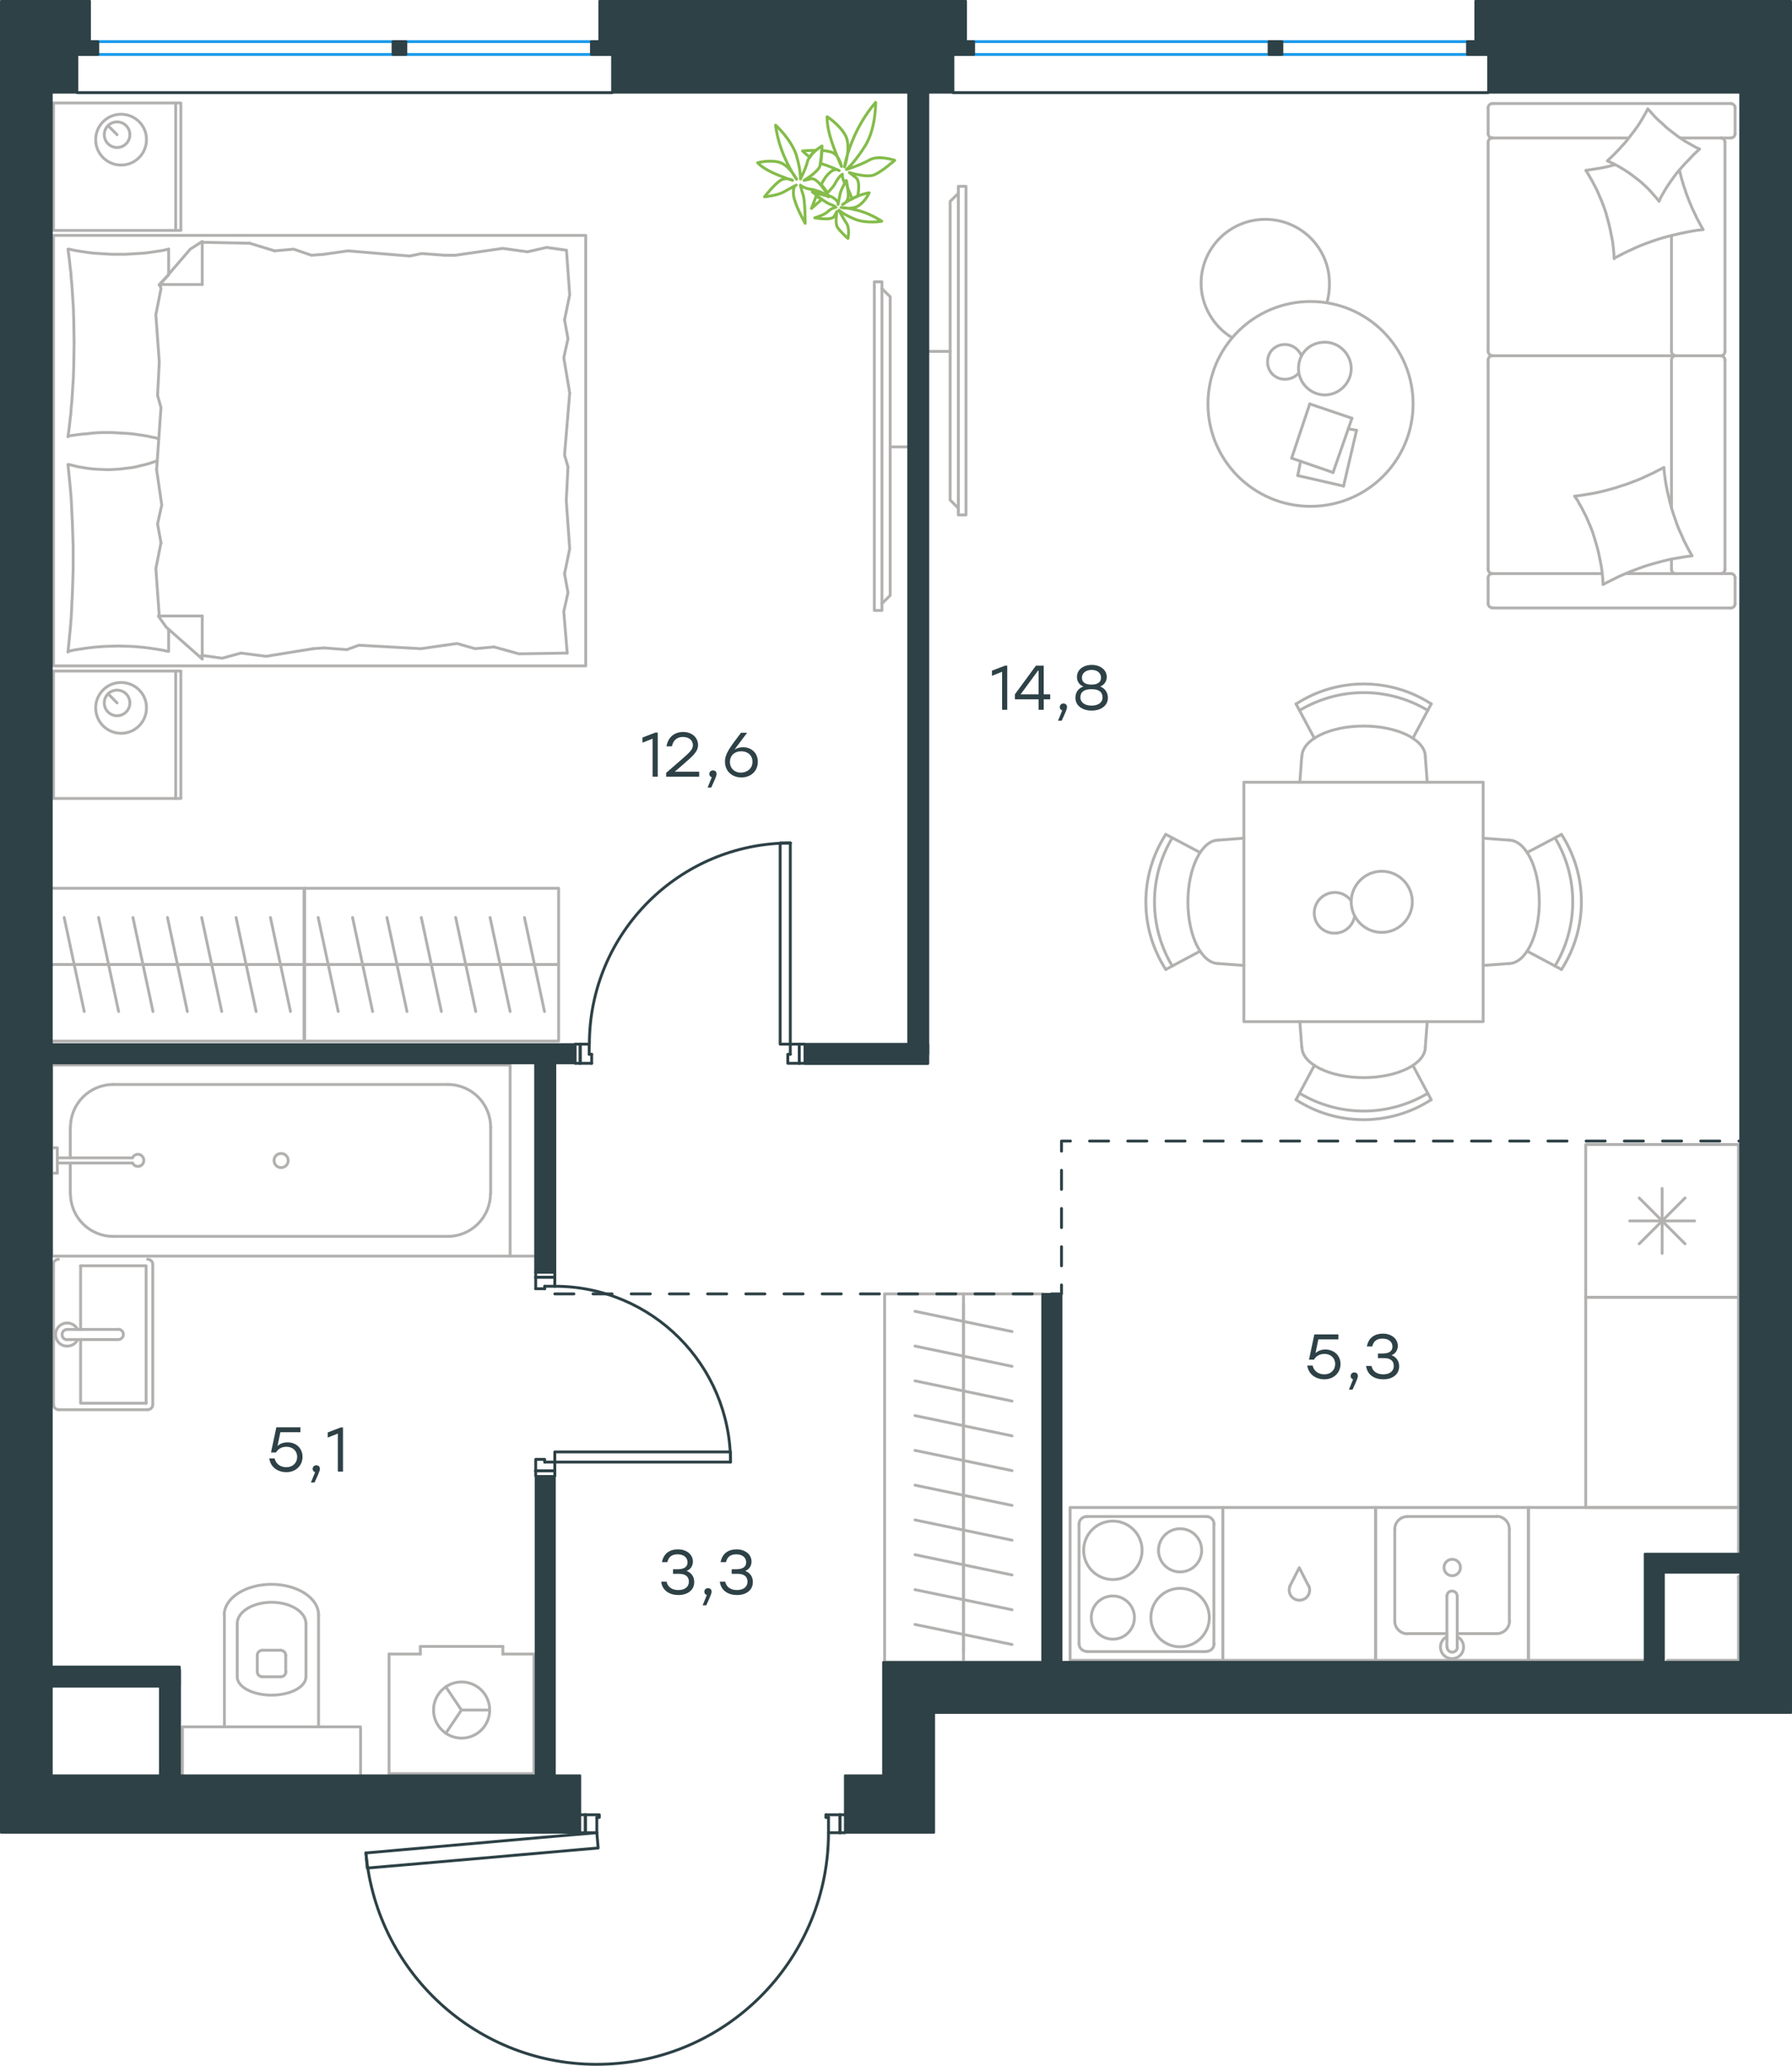 <?xml version="1.0" encoding="utf-8"?>
<!-- Generator: Adobe Illustrator 26.5.0, SVG Export Plug-In . SVG Version: 6.00 Build 0)  -->
<svg version="1.1" id="Слой_1" xmlns="http://www.w3.org/2000/svg" xmlns:xlink="http://www.w3.org/1999/xlink" x="0px" y="0px"
	 viewBox="0 0 938.3 1081.2" style="enable-background:new 0 0 938.3 1081.2;" xml:space="preserve">
<style type="text/css">
	.st0{fill:none;stroke:#B2B1B0;stroke-width:1.5;stroke-linecap:round;stroke-linejoin:round;stroke-miterlimit:22.926;}
	.st1{fill:none;stroke:#2D4146;stroke-width:1.5;stroke-linecap:round;stroke-linejoin:round;stroke-miterlimit:22.926;}
	.st2{fill:none;stroke:#1D9CEB;stroke-width:1.5;stroke-linecap:round;stroke-linejoin:round;stroke-miterlimit:22.926;}
	
		.st3{fill:none;stroke:#2D4146;stroke-width:1.5;stroke-linecap:round;stroke-linejoin:round;stroke-miterlimit:22.926;stroke-dasharray:10,10;}
	.st4{fill:#2D4146;}
	.st5{fill:#2D4146;stroke:#2D4146;stroke-linecap:round;stroke-linejoin:round;stroke-miterlimit:10;}
	.st6{fill:none;stroke:#84BC4A;stroke-width:1.5;stroke-linecap:round;stroke-linejoin:round;stroke-miterlimit:22.926;}
</style>
<g>
	<line class="st0" x1="29.9" y1="504.8" x2="47.9" y2="504.8"/>
	<line class="st0" x1="44.1" y1="529.4" x2="33.6" y2="480.2"/>
	<line class="st0" x1="26.2" y1="504.8" x2="159.5" y2="504.8"/>
	<line class="st0" x1="47.9" y1="504.8" x2="65.9" y2="504.8"/>
	<line class="st0" x1="62.1" y1="529.4" x2="51.6" y2="480.2"/>
	<line class="st0" x1="65.9" y1="504.8" x2="83.9" y2="504.8"/>
	<line class="st0" x1="80.1" y1="529.4" x2="69.6" y2="480.2"/>
	<line class="st0" x1="83.9" y1="504.8" x2="101.9" y2="504.8"/>
	<line class="st0" x1="98.1" y1="529.4" x2="87.7" y2="480.2"/>
	<line class="st0" x1="101.9" y1="504.8" x2="119.9" y2="504.8"/>
	<line class="st0" x1="116.1" y1="529.4" x2="105.6" y2="480.2"/>
	<line class="st0" x1="119.9" y1="504.8" x2="137.9" y2="504.8"/>
	<line class="st0" x1="134.1" y1="529.4" x2="123.6" y2="480.2"/>
	<line class="st0" x1="137.9" y1="504.8" x2="155.9" y2="504.8"/>
	<line class="st0" x1="152.1" y1="529.4" x2="141.6" y2="480.2"/>
	<rect x="26.2" y="464.9" class="st0" width="133.3" height="80"/>
</g>
<g>
	<line class="st0" x1="162.9" y1="504.8" x2="180.9" y2="504.8"/>
	<line class="st0" x1="177.1" y1="529.4" x2="166.6" y2="480.2"/>
	<line class="st0" x1="159.2" y1="504.8" x2="292.5" y2="504.8"/>
	<line class="st0" x1="180.9" y1="504.8" x2="198.9" y2="504.8"/>
	<line class="st0" x1="195.1" y1="529.4" x2="184.6" y2="480.2"/>
	<line class="st0" x1="198.9" y1="504.8" x2="216.9" y2="504.8"/>
	<line class="st0" x1="213.1" y1="529.4" x2="202.6" y2="480.2"/>
	<line class="st0" x1="216.9" y1="504.8" x2="234.8" y2="504.8"/>
	<line class="st0" x1="231.1" y1="529.4" x2="220.6" y2="480.2"/>
	<line class="st0" x1="234.8" y1="504.8" x2="252.9" y2="504.8"/>
	<line class="st0" x1="249.1" y1="529.4" x2="238.6" y2="480.2"/>
	<line class="st0" x1="252.9" y1="504.8" x2="270.9" y2="504.8"/>
	<line class="st0" x1="267.1" y1="529.4" x2="256.6" y2="480.2"/>
	<line class="st0" x1="270.9" y1="504.8" x2="288.9" y2="504.8"/>
	<line class="st0" x1="285.1" y1="529.4" x2="274.6" y2="480.2"/>
	<rect x="159.2" y="464.9" class="st0" width="133.3" height="80"/>
</g>
<line class="st0" x1="267.1" y1="657.4" x2="280.5" y2="657.4"/>
<line class="st0" x1="851.4" y1="300.2" x2="906.3" y2="300.2"/>
<line class="st0" x1="875.2" y1="188.4" x2="875.2" y2="265.7"/>
<line class="st0" x1="879.8" y1="72.2" x2="906.3" y2="72.2"/>
<polyline class="st0" points="889.9,78 887.9,77.1 886,76 884.2,75 882.3,73.9 880.5,72.7 878.7,71.5 877,70.2 875.3,68.9 
	873.6,67.6 872,66.2 870.4,64.7 868.8,63.3 867.2,61.8 865.7,60.2 864.3,58.6 862.8,57 "/>
<polyline class="st0" points="845.5,86.3 843.7,86.7 841.8,87.2 839.9,87.6 837.9,88 836,88.3 834.1,88.6 832.2,88.9 830.4,89.2 "/>
<polyline class="st0" points="868.7,105.3 869.6,103.3 870.7,101.4 871.8,99.5 872.9,97.7 874.1,95.9 875.3,94.2 876.6,92.4 
	877.9,90.7 879.3,89 880.7,87.4 882.2,85.7 883.7,84.2 885.2,82.6 886.7,81 888.3,79.5 889.9,78 "/>
<polyline class="st0" points="839.4,305.9 842.1,304.5 844.9,303.1 847.7,301.7 850.5,300.5 853.3,299.3 856.2,298.2 859.1,297.1 
	862,296.1 865,295.2 867.9,294.4 870.9,293.6 873.9,292.9 876.9,292.3 879.9,291.8 883,291.3 886,290.9 884.5,288.3 883.1,285.6 
	881.7,282.9 880.5,280.1 879.2,277.3 878.1,274.5 877.1,271.6 876.1,268.7 875.2,265.8 874.4,262.9 873.7,259.9 873,256.9 
	872.4,253.9 871.9,250.8 871.5,247.7 871.2,244.7 "/>
<polyline class="st0" points="830.4,89.2 831.2,90.5 832,91.8 832.7,93.1 833.5,94.4 834.2,95.7 834.9,97.1 835.6,98.4 836.3,99.8 
	836.9,101.2 837.5,102.6 838.1,104 838.7,105.4 839.8,108.3 840.8,111.2 841.6,114.1 842.4,117.1 843.1,120.1 843.7,123.1 
	844.3,126.1 844.7,129.2 845,132.3 845.2,135.4 "/>
<polyline class="st0" points="845.5,135 848.2,133.6 850.9,132.2 853.7,130.9 856.5,129.6 859.3,128.4 862.2,127.3 865,126.3 
	867.9,125.3 870.9,124.4 873.8,123.6 876.8,122.9 879.7,122.2 882.7,121.6 885.7,121 888.8,120.5 891.8,120.2 890.7,118.3 
	889.7,116.4 888.7,114.6 887.8,112.7 886.9,110.8 886,108.9 885.2,107 884.4,105.1 883.7,103.2 882.9,101.2 882.3,99.2 881.6,97.3 
	881,95.2 880.4,93.2 879.9,91.2 879.4,89.1 "/>
<polyline class="st0" points="824.5,259.7 825.4,261 826.2,262.2 826.9,263.6 827.7,264.9 828.4,266.2 829.1,267.6 829.8,269 
	830.5,270.3 831.1,271.7 831.7,273.1 832.3,274.5 832.9,275.9 834,278.8 834.9,281.7 835.8,284.7 836.6,287.6 837.3,290.6 
	837.9,293.6 838.5,296.7 838.9,299.8 839.2,302.8 839.4,305.9 "/>
<polyline class="st0" points="862.8,57 861.8,58.9 860.7,60.8 859.6,62.7 858.5,64.5 857.3,66.3 856,68.1 854.7,69.8 853.4,71.5 
	852.1,73.2 850.7,74.9 849.2,76.5 847.8,78.1 846.3,79.6 844.8,81.2 843.2,82.7 841.6,84.2 843.6,85.1 845.5,86 847.3,87 
	849.2,88.1 851,89.2 852.8,90.4 854.6,91.7 856.3,93 858,94.3 859.7,95.7 861.3,97.2 862.9,98.7 864.4,100.3 865.8,101.9 
	867.3,103.6 868.7,105.3 "/>
<polyline class="st0" points="871.2,244.7 868.4,246.1 865.7,247.5 862.9,248.8 860.1,250.1 857.3,251.3 854.4,252.4 851.5,253.5 
	848.6,254.4 845.6,255.4 842.7,256.2 839.7,257 836.7,257.7 833.7,258.3 830.6,258.8 827.6,259.3 824.5,259.7 "/>
<path class="st0" d="M875.2,183.9c0,1.2,1,2.2,2.2,2.2"/>
<line class="st0" x1="875.2" y1="184" x2="875.2" y2="123.3"/>
<path class="st0" d="M875.2,298c0,1.2,1,2.2,2.2,2.2"/>
<path class="st0" d="M877.4,186.2c-1.2,0-2.2,1-2.2,2.2"/>
<line class="st0" x1="875.2" y1="292.7" x2="875.2" y2="298"/>
<path class="st0" d="M903.2,74.4c0-1.2-1-2.2-2.2-2.2"/>
<path class="st0" d="M781.4,72.2c-1.2,0-2.2,1-2.2,2.2"/>
<path class="st0" d="M901,186.2c1.2,0,2.2-1,2.2-2.2"/>
<path class="st0" d="M779.2,183.9c0,1.2,1,2.2,2.2,2.2"/>
<line class="st0" x1="903.2" y1="184" x2="903.2" y2="74.4"/>
<line class="st0" x1="779.2" y1="74.4" x2="779.2" y2="184"/>
<path class="st0" d="M901,300.2c1.2,0,2.2-1,2.2-2.2"/>
<path class="st0" d="M779.2,298c0,1.2,1,2.2,2.2,2.2"/>
<path class="st0" d="M908.5,302.4c0-1.2-1-2.2-2.2-2.2"/>
<path class="st0" d="M903.2,188.4c0-1.2-1-2.2-2.2-2.2"/>
<path class="st0" d="M781.4,186.2c-1.2,0-2.2,1-2.2,2.2"/>
<path class="st0" d="M781.4,54.2c-1.2,0-2.2,1-2.2,2.2"/>
<path class="st0" d="M779.2,70c0,1.2,1,2.2,2.2,2.2"/>
<path class="st0" d="M908.5,56.4c0-1.2-1-2.2-2.2-2.2"/>
<path class="st0" d="M906.3,72.2c1.2,0,2.2-1,2.2-2.2"/>
<path class="st0" d="M906.3,318.2c1.2,0,2.2-1,2.2-2.2"/>
<path class="st0" d="M781.4,300.2c-1.2,0-2.2,1-2.2,2.2"/>
<path class="st0" d="M779.2,315.9c0,1.2,1,2.2,2.2,2.2"/>
<line class="st0" x1="903.2" y1="188.4" x2="903.2" y2="298"/>
<line class="st0" x1="781.4" y1="186.2" x2="901" y2="186.2"/>
<line class="st0" x1="779.2" y1="298" x2="779.2" y2="188.4"/>
<line class="st0" x1="906.3" y1="54.2" x2="781.4" y2="54.2"/>
<line class="st0" x1="779.2" y1="56.4" x2="779.2" y2="70"/>
<line class="st0" x1="781.4" y1="72.2" x2="852.7" y2="72.2"/>
<line class="st0" x1="908.5" y1="70" x2="908.5" y2="56.4"/>
<line class="st0" x1="838.7" y1="300.2" x2="781.4" y2="300.2"/>
<line class="st0" x1="779.2" y1="302.4" x2="779.2" y2="316"/>
<line class="st0" x1="781.4" y1="318.2" x2="906.3" y2="318.2"/>
<line class="st0" x1="908.5" y1="316" x2="908.5" y2="302.4"/>
<line class="st0" x1="497.5" y1="183.9" x2="486.9" y2="183.9"/>
<polyline class="st0" points="501.8,101.2 497.5,105.4 497.5,261.7 501.8,266 "/>
<rect x="501.8" y="97.5" class="st0" width="4" height="172"/>
<g>
	<line class="st0" x1="105.9" y1="126.8" x2="130.7" y2="127.3"/>
	<polyline class="st0" points="83.4,189.5 81.6,164.7 84.3,151.1 83.8,148.9 	"/>
	<polyline class="st0" points="83.4,322.4 81.6,297.6 84.3,284.1 	"/>
	<polyline class="st0" points="82,245.8 84.3,213.3 82.5,207 	"/>
	<polyline class="st0" points="84.3,284.1 82.5,274.2 84.7,264.3 82,245.8 	"/>
	<line class="st0" x1="82.5" y1="207" x2="83.4" y2="189.5"/>
	<polyline class="st0" points="88.3,130.4 85.1,131.1 81.9,131.6 78.6,132.1 75.3,132.5 72,132.7 68.7,132.9 65.4,133.1 62.2,133.1 
		58.8,133.1 55.5,132.9 52.2,132.7 49,132.5 45.7,132.1 42.5,131.6 39.3,131.1 36.1,130.4 	"/>
	<polyline class="st0" points="35.6,130.4 36,133.5 36.4,136.5 36.7,139.6 37.1,142.6 37.3,145.7 37.6,148.7 37.8,151.7 38,154.8 
		38.2,157.9 38.4,161 38.5,164 38.6,167.1 38.7,173.3 38.8,179.5 38.7,185.6 38.6,191.8 38.4,197.9 38.2,201 38,204.1 37.8,207.2 
		37.6,210.3 37.3,213.3 37.1,216.4 36.7,219.5 36.4,222.5 36,225.6 35.6,228.6 	"/>
	<polyline class="st0" points="164,339.5 139.3,343.5 126.2,341.8 	"/>
	<polyline class="st0" points="126.2,341.8 116.3,344.5 106.4,343.1 105.5,343.1 	"/>
	<line class="st0" x1="169.5" y1="339.1" x2="164" y2="339.5"/>
	<polyline class="st0" points="233,337.7 220.4,339.5 187.9,337.7 181.6,340 169.5,339.1 	"/>
	<polyline class="st0" points="297,341.8 271.7,342.2 258.7,338.6 	"/>
	<polyline class="st0" points="258.7,338.6 248.7,339.5 239.3,336.8 233,337.7 	"/>
	<polyline class="st0" points="238.4,133.6 263.2,130 276.2,131.8 	"/>
	<polyline class="st0" points="276.2,131.8 286.2,129.5 296.1,130.9 	"/>
	<line class="st0" x1="233" y1="133.6" x2="238.4" y2="133.6"/>
	<polyline class="st0" points="169.5,133.1 182.1,131.3 214.5,134 220.8,132.7 233,133.6 	"/>
	<line class="st0" x1="130.7" y1="127.3" x2="143.8" y2="131.3"/>
	<polyline class="st0" points="143.8,131.3 153.7,130.4 163.1,133.6 169.5,133.1 	"/>
	<polyline class="st0" points="35.6,228.2 40.7,227.5 43.2,227.2 45.7,227 48.2,226.7 50.6,226.5 53.1,226.4 55.4,226.4 59,226.4 
		62.5,226.6 64.2,226.7 65.9,226.8 67.6,226.9 69.4,227.1 71.1,227.3 72.8,227.6 74.5,227.8 76.2,228.1 77.9,228.4 79.5,228.8 
		81.3,229.1 82.9,229.6 	"/>
	<polyline class="st0" points="35.6,340.9 38.8,340.2 42.1,339.7 45.4,339.2 48.7,338.8 52,338.5 55.3,338.3 58.5,338.2 61.8,338.1 
		65.1,338.2 68.4,338.3 71.7,338.5 75,338.8 78.2,339.2 81.5,339.7 84.7,340.2 87.9,340.9 	"/>
	<polyline class="st0" points="82.3,241.2 80.7,241.7 79,242.3 77.4,242.8 75.8,243.2 74.1,243.6 72.5,244 70.9,244.4 69.3,244.7 
		67.7,244.9 66,245.1 64.4,245.3 62.8,245.5 61.1,245.6 59.4,245.7 57.7,245.8 55.9,245.8 53.4,245.7 50.9,245.6 48.3,245.4 
		45.8,245.1 43.3,244.7 40.9,244.3 38.5,243.7 36.1,243.1 	"/>
	<polyline class="st0" points="35.6,243.1 36.2,249.2 36.8,255.2 37.3,261.3 37.6,267.5 37.9,273.6 38.1,279.8 38.3,285.9 
		38.3,292.2 38.3,298.3 38.1,304.4 37.9,310.6 37.6,316.7 37.3,322.9 36.8,329.1 36.2,335.2 35.6,341.3 	"/>
	<polyline class="st0" points="296.5,262 298.3,287.2 295.6,300.3 	"/>
	<polyline class="st0" points="295.6,300.3 297.4,310.2 295.2,320.1 297,341.8 	"/>
	<polyline class="st0" points="296.6,130.9 298.3,154.3 295.6,167.4 	"/>
	<polyline class="st0" points="298.3,205.7 295.6,238.1 297.4,244.4 	"/>
	<polyline class="st0" points="295.6,167.4 297.4,177.3 295.2,187.2 298.3,205.7 	"/>
	<line class="st0" x1="297.4" y1="244.4" x2="296.5" y2="262"/>
	<line class="st0" x1="105.9" y1="344.9" x2="105.9" y2="322.4"/>
	<polyline class="st0" points="83.4,149.3 99.6,130.4 105.9,126.4 	"/>
	<line class="st0" x1="83.4" y1="322.4" x2="105.9" y2="322.4"/>
	<line class="st0" x1="88.3" y1="130.4" x2="88.3" y2="143.6"/>
	<polyline class="st0" points="105.9,344.9 87,328.2 82.9,322.4 	"/>
	<line class="st0" x1="105.9" y1="126.4" x2="105.9" y2="148.9"/>
	<polyline class="st0" points="88.3,143.9 83.4,148.9 105.9,148.9 	"/>
	<line class="st0" x1="88.3" y1="329.4" x2="88.3" y2="340.9"/>
	<rect x="28" y="123.2" class="st0" width="278.7" height="225.3"/>
	<line class="st0" x1="61.3" y1="70.5" x2="56.6" y2="65.8"/>
	<path class="st0" d="M63.4,59.8c-7.4,0-13.3,6-13.3,13.3c0,7.4,6,13.3,13.3,13.3c7.4,0,13.3-6,13.3-13.3
		C76.8,65.8,70.8,59.8,63.4,59.8"/>
	<path class="st0" d="M61.3,63.8c-3.7,0-6.7,3-6.7,6.7c0,3.7,3,6.7,6.7,6.7c3.7,0,6.7-3,6.7-6.7C68,66.8,65,63.8,61.3,63.8"/>
	<line class="st0" x1="92" y1="120.5" x2="92" y2="53.9"/>
	<rect x="28" y="53.9" class="st0" width="66.7" height="66.7"/>
	<line class="st0" x1="61.3" y1="367.9" x2="56.6" y2="363.1"/>
	<path class="st0" d="M63.4,357.2c-7.4,0-13.3,6-13.3,13.3c0,7.4,6,13.3,13.3,13.3c7.4,0,13.3-6,13.3-13.3
		C76.8,363.2,70.8,357.2,63.4,357.2"/>
	<path class="st0" d="M61.3,361.2c-3.7,0-6.7,3-6.7,6.7s3,6.7,6.7,6.7c3.7,0,6.7-3,6.7-6.7S65,361.2,61.3,361.2"/>
	<line class="st0" x1="92" y1="417.9" x2="92" y2="351.2"/>
	<rect x="28" y="351.2" class="st0" width="66.7" height="66.7"/>
</g>
<line class="st0" x1="466.1" y1="233.9" x2="475.8" y2="233.9"/>
<polyline class="st0" points="461.8,151.1 466.1,155.3 466.1,311.6 461.8,315.9 "/>
<rect x="457.8" y="147.5" class="st0" width="4" height="172"/>
<line class="st0" x1="858.3" y1="651" x2="882.3" y2="627"/>
<line class="st0" x1="858.3" y1="627" x2="882.3" y2="651"/>
<line class="st0" x1="870.3" y1="656" x2="870.3" y2="622"/>
<line class="st0" x1="853.3" y1="639" x2="887.3" y2="639"/>
<rect x="830.3" y="599" class="st0" width="80" height="80"/>
<path class="st0" d="M602.6,846.6c0,8.5,6.9,15.3,15.3,15.3c8.5,0,15.3-6.9,15.3-15.3c0-8.5-6.9-15.3-15.3-15.3
	C609.5,831.3,602.6,838.1,602.6,846.6"/>
<path class="st0" d="M571.4,846.6c0,6.3,5.1,11.3,11.3,11.3c6.3,0,11.3-5.1,11.3-11.3s-5.1-11.3-11.3-11.3
	C576.4,835.3,571.4,840.3,571.4,846.6"/>
<path class="st0" d="M567.4,811.4c0,8.5,6.9,15.3,15.3,15.3c8.5,0,15.3-6.9,15.3-15.3c0-8.5-6.9-15.3-15.3-15.3
	C574.2,796.1,567.4,803,567.4,811.4"/>
<path class="st0" d="M606.6,811.4c0,6.3,5.1,11.3,11.3,11.3c6.3,0,11.3-5.1,11.3-11.3c0-6.3-5.1-11.3-11.3-11.3
	C611.7,800.1,606.6,805.2,606.6,811.4"/>
<path class="st0" d="M565,860.3c0,2.2,1.8,4,4,4"/>
<path class="st0" d="M631.7,864.3c2.2,0,4-1.8,4-4"/>
<path class="st0" d="M569,793.7c-2.2,0-4,1.8-4,4"/>
<path class="st0" d="M635.7,797.7c0-2.2-1.8-4-4-4"/>
<line class="st0" x1="569" y1="864.4" x2="631.6" y2="864.4"/>
<line class="st0" x1="565" y1="797.7" x2="565" y2="860.4"/>
<line class="st0" x1="631.6" y1="793.7" x2="569" y2="793.7"/>
<line class="st0" x1="635.6" y1="860.4" x2="635.6" y2="797.7"/>
<rect x="560.3" y="789" class="st0" width="80" height="80"/>
<line class="st0" x1="800.3" y1="789" x2="910.3" y2="789"/>
<line class="st0" x1="910.3" y1="825" x2="910.3" y2="825.5"/>
<line class="st0" x1="910.3" y1="789" x2="910.3" y2="815"/>
<polyline class="st0" points="910.3,825.5 910.3,869 873,869 "/>
<polyline class="st0" points="863,869 800.3,869 800.3,789 "/>
<line class="st0" x1="36.8" y1="590" x2="36.8" y2="606"/>
<path class="st0" d="M69.4,608.7c0.6,1.3,2.1,2,3.5,1.7c1.4-0.3,2.4-1.6,2.4-3.1c0-1.5-1-2.7-2.4-3.1c-1.4-0.3-2.9,0.4-3.5,1.7"/>
<line class="st0" x1="30" y1="606" x2="69.4" y2="606"/>
<line class="st0" x1="30" y1="608.7" x2="69.4" y2="608.7"/>
<line class="st0" x1="30" y1="614" x2="27.1" y2="614"/>
<polyline class="st0" points="30,614 30,600.7 27.1,600.7 "/>
<path class="st0" d="M143.5,607.4c0,2,1.6,3.7,3.7,3.7c2,0,3.7-1.6,3.7-3.7c0-2-1.6-3.7-3.7-3.7
	C145.1,603.7,143.5,605.3,143.5,607.4"/>
<path class="st0" d="M59.3,567.6c-12.4,0-22.4,10-22.4,22.4"/>
<path class="st0" d="M36.9,624.7c0,12.4,10,22.4,22.4,22.4"/>
<path class="st0" d="M256.9,590c0-12.4-10-22.4-22.4-22.4"/>
<path class="st0" d="M234.4,647.1c12.4,0,22.4-10,22.4-22.4"/>
<line class="st0" x1="36.8" y1="624.7" x2="36.8" y2="608.7"/>
<line class="st0" x1="59.3" y1="567.6" x2="234.4" y2="567.6"/>
<line class="st0" x1="256.9" y1="590" x2="256.9" y2="624.7"/>
<line class="st0" x1="234.4" y1="647.1" x2="59.3" y2="647.1"/>
<rect x="27.1" y="557.4" class="st0" width="240" height="100"/>
<g>
	<line class="st0" x1="42.2" y1="695.8" x2="42.2" y2="662.5"/>
	<polyline class="st0" points="42.2,701.1 42.2,734.4 76.5,734.4 	"/>
	<polyline class="st0" points="76.5,734.4 76.5,662.5 42.2,662.5 	"/>
	<path class="st0" d="M80,661.8c0-1.5-1.2-2.7-2.7-2.7"/>
	<path class="st0" d="M77.3,737.8c1.5,0,2.7-1.2,2.7-2.7"/>
	<path class="st0" d="M30.6,659.1c-1.5,0-2.7,1.2-2.7,2.7"/>
	<path class="st0" d="M28,735.1c0,1.5,1.2,2.7,2.7,2.7"/>
	<path class="st0" d="M61.9,701.1c1.5,0,2.7-1.2,2.7-2.7c0-1.5-1.2-2.7-2.7-2.7"/>
	<line class="st0" x1="35.2" y1="695.8" x2="61.9" y2="695.8"/>
	<path class="st0" d="M35.2,695.8c-1.5,0-2.7,1.2-2.7,2.7c0,1.5,1.2,2.7,2.7,2.7"/>
	<line class="st0" x1="35.2" y1="701.1" x2="61.9" y2="701.1"/>
	<path class="st0" d="M40.6,695.8c-1.2-2.5-4.1-3.9-6.8-3.2c-2.8,0.6-4.7,3.1-4.7,5.9s1.9,5.3,4.7,5.9c2.8,0.6,5.6-0.7,6.8-3.2"/>
	<line class="st0" x1="80" y1="661.8" x2="80" y2="735.1"/>
	<line class="st0" x1="77.3" y1="737.8" x2="30.6" y2="737.8"/>
	<line class="st0" x1="28" y1="735.1" x2="28" y2="661.8"/>
</g>
<path class="st0" d="M137.4,863.7c-1.5,0-2.7,1.2-2.7,2.7"/>
<path class="st0" d="M149.6,866.4c0-1.5-1.2-2.7-2.7-2.7"/>
<path class="st0" d="M134.7,874.9c0,1.5,1.2,2.7,2.7,2.7"/>
<path class="st0" d="M147,877.6c1.5,0,2.7-1.2,2.7-2.7"/>
<line class="st0" x1="134.7" y1="874.9" x2="134.7" y2="866.4"/>
<line class="st0" x1="137.4" y1="863.7" x2="147" y2="863.7"/>
<line class="st0" x1="149.6" y1="866.4" x2="149.6" y2="874.9"/>
<line class="st0" x1="147" y1="877.6" x2="137.4" y2="877.6"/>
<path class="st0" d="M124.2,877.6c0,5.3,8.1,9.6,18,9.6c9.9,0,18-4.3,18-9.6"/>
<line class="st0" x1="124.2" y1="849.9" x2="124.2" y2="877.6"/>
<path class="st0" d="M160.2,849.8c0-6.2-8.1-11.2-18-11.2c-9.9,0-18,5-18,11.2"/>
<line class="st0" x1="160.2" y1="849.9" x2="160.2" y2="877.6"/>
<path class="st0" d="M166.8,845.2c0-8.8-11-16-24.7-16c-13.6,0-24.7,7.2-24.7,16"/>
<line class="st0" x1="117.5" y1="845.2" x2="117.5" y2="903.8"/>
<line class="st0" x1="166.8" y1="845.2" x2="166.8" y2="903.8"/>
<polyline class="st0" points="95.5,929.2 95.5,903.8 188.8,903.8 188.8,929.2 "/>
<line class="st0" x1="504.5" y1="682.5" x2="504.5" y2="700.7"/>
<line class="st0" x1="529.9" y1="696.9" x2="479.1" y2="686.3"/>
<line class="st0" x1="504.5" y1="700.7" x2="504.5" y2="718.9"/>
<line class="st0" x1="529.9" y1="715.1" x2="479.1" y2="704.5"/>
<line class="st0" x1="504.5" y1="718.9" x2="504.5" y2="737.1"/>
<line class="st0" x1="529.9" y1="733.3" x2="479.1" y2="722.7"/>
<line class="st0" x1="504.5" y1="737.1" x2="504.5" y2="755.3"/>
<line class="st0" x1="529.9" y1="751.5" x2="479.1" y2="740.9"/>
<line class="st0" x1="504.5" y1="677.2" x2="504.5" y2="869.8"/>
<line class="st0" x1="504.5" y1="755.3" x2="504.5" y2="773.5"/>
<line class="st0" x1="529.9" y1="769.7" x2="479.1" y2="759.1"/>
<line class="st0" x1="504.5" y1="773.5" x2="504.5" y2="791.7"/>
<line class="st0" x1="529.9" y1="787.9" x2="479.1" y2="777.3"/>
<line class="st0" x1="504.5" y1="791.7" x2="504.5" y2="809.9"/>
<line class="st0" x1="529.9" y1="806.1" x2="479.1" y2="795.5"/>
<line class="st0" x1="504.5" y1="809.9" x2="504.5" y2="828.1"/>
<line class="st0" x1="529.9" y1="824.3" x2="479.1" y2="813.7"/>
<line class="st0" x1="504.5" y1="828.1" x2="504.5" y2="846.3"/>
<line class="st0" x1="529.9" y1="842.5" x2="479.1" y2="832"/>
<line class="st0" x1="504.5" y1="846.3" x2="504.5" y2="864.5"/>
<line class="st0" x1="529.9" y1="860.7" x2="479.1" y2="850.2"/>
<rect x="463.2" y="677.2" class="st0" width="82.7" height="192.7"/>
<line class="st0" x1="220.1" y1="865.7" x2="220.1" y2="861.7"/>
<line class="st0" x1="263.3" y1="865.7" x2="263.3" y2="861.7"/>
<line class="st0" x1="203.7" y1="865.7" x2="220.1" y2="865.7"/>
<line class="st0" x1="279.6" y1="865.7" x2="263.3" y2="865.7"/>
<polyline class="st0" points="233.4,907.2 241.6,895 233.4,882.8 "/>
<line class="st0" x1="241.6" y1="895" x2="256.3" y2="895"/>
<path class="st0" d="M227,895c0,8.1,6.6,14.7,14.7,14.7c8.1,0,14.7-6.6,14.7-14.7c0-8.1-6.6-14.7-14.7-14.7
	C233.6,880.3,227,886.9,227,895"/>
<line class="st0" x1="203.7" y1="928.3" x2="203.7" y2="865.7"/>
<line class="st0" x1="220.1" y1="861.7" x2="263.3" y2="861.7"/>
<polyline class="st0" points="279.6,865.7 279.6,928.3 203.7,928.3 "/>
<line class="st0" x1="783.6" y1="855" x2="763" y2="855"/>
<path class="st0" d="M764.7,820.4c0-2.4-1.9-4.3-4.3-4.3s-4.3,1.9-4.3,4.3c0,2.4,1.9,4.3,4.3,4.3S764.7,822.7,764.7,820.4"/>
<path class="st0" d="M763,835.4c0-1.5-1.2-2.7-2.7-2.7c-1.5,0-2.7,1.2-2.7,2.7"/>
<line class="st0" x1="763" y1="862" x2="763" y2="835.4"/>
<path class="st0" d="M757.7,862c0,1.5,1.2,2.7,2.7,2.7c1.5,0,2.7-1.2,2.7-2.7"/>
<line class="st0" x1="757.6" y1="862" x2="757.6" y2="835.4"/>
<path class="st0" d="M757.6,856.6c-2.5,1.2-3.9,4.1-3.2,6.8c0.6,2.8,3.1,4.7,5.9,4.7c2.8,0,5.3-1.9,5.9-4.7c0.6-2.8-0.7-5.6-3.2-6.8
	"/>
<path class="st0" d="M783.7,855c3.7,0,6.7-3,6.7-6.7"/>
<path class="st0" d="M730.3,848.4c0,3.7,3,6.7,6.7,6.7"/>
<path class="st0" d="M790.3,800.3c0-3.7-3-6.7-6.7-6.7"/>
<path class="st0" d="M737,793.7c-3.7,0-6.7,3-6.7,6.7"/>
<line class="st0" x1="790.3" y1="848.4" x2="790.3" y2="800.3"/>
<line class="st0" x1="783.6" y1="793.7" x2="737" y2="793.7"/>
<line class="st0" x1="730.3" y1="800.3" x2="730.3" y2="848.4"/>
<line class="st0" x1="737" y1="855" x2="757.6" y2="855"/>
<rect x="720.3" y="789" class="st0" width="80" height="80"/>
<path class="st0" d="M675.5,830c-1,2.2-0.4,4.9,1.6,6.4c1.9,1.5,4.6,1.5,6.6,0c1.9-1.5,2.6-4.1,1.6-6.4"/>
<polyline class="st0" points="685.2,830.1 680.3,820.5 675.4,830.1 "/>
<rect x="640.3" y="789" class="st0" width="80" height="80"/>
<path class="st0" d="M814.2,505.6c12.4-20.7,12.4-46.5,0-67.1"/>
<path class="st0" d="M817.6,507.4c13.9-21.5,13.9-49.2,0-70.7"/>
<line class="st0" x1="799.6" y1="497.8" x2="817.6" y2="507.4"/>
<line class="st0" x1="799.6" y1="446.2" x2="817.6" y2="436.7"/>
<line class="st0" x1="790" y1="439.7" x2="776.7" y2="438.7"/>
<line class="st0" x1="790" y1="504.3" x2="776.7" y2="505.3"/>
<path class="st0" d="M790,504.3c8.8,0,16-14.5,16-32.3c0-17.9-7.2-32.3-16-32.3"/>
<path class="st0" d="M680.5,572.2c20.7,12.4,46.4,12.4,67.1,0"/>
<path class="st0" d="M678.6,575.6c21.5,13.9,49.2,13.9,70.7,0"/>
<line class="st0" x1="688.2" y1="557.6" x2="678.6" y2="575.6"/>
<line class="st0" x1="739.8" y1="557.6" x2="749.4" y2="575.6"/>
<line class="st0" x1="746.3" y1="548" x2="747.3" y2="534.7"/>
<line class="st0" x1="681.6" y1="548" x2="680.6" y2="534.7"/>
<path class="st0" d="M681.7,548c0,8.8,14.5,16,32.3,16c17.9,0,32.3-7.2,32.3-16"/>
<path class="st0" d="M613.8,438.5c-12.4,20.6-12.4,46.4,0,67.1"/>
<path class="st0" d="M610.4,436.7c-13.9,21.5-13.9,49.2,0,70.7"/>
<line class="st0" x1="628.4" y1="446.2" x2="610.4" y2="436.7"/>
<line class="st0" x1="628.4" y1="497.8" x2="610.4" y2="507.4"/>
<line class="st0" x1="638" y1="504.3" x2="651.3" y2="505.3"/>
<line class="st0" x1="638" y1="439.7" x2="651.3" y2="438.7"/>
<path class="st0" d="M638,439.7c-8.8,0-16,14.5-16,32.3c0,17.9,7.2,32.3,16,32.3"/>
<path class="st0" d="M747.6,371.8c-20.7-12.4-46.4-12.4-67.1,0"/>
<path class="st0" d="M749.4,368.4c-21.5-13.9-49.2-13.9-70.7,0"/>
<line class="st0" x1="739.8" y1="386.4" x2="749.4" y2="368.4"/>
<line class="st0" x1="688.2" y1="386.4" x2="678.6" y2="368.4"/>
<line class="st0" x1="681.6" y1="396" x2="680.6" y2="409.4"/>
<line class="st0" x1="746.3" y1="396" x2="747.3" y2="409.4"/>
<path class="st0" d="M746.3,396c0-8.8-14.5-16-32.3-16c-17.9,0-32.3,7.2-32.3,16"/>
<path class="st0" d="M707.5,471.5c-3-4.1-8.4-5.6-13.1-3.4c-4.6,2.1-7.1,7.2-6,12.1c1.1,4.9,5.6,8.4,10.7,8.2
	c5.1-0.1,9.3-3.8,10.2-8.9"/>
<path class="st0" d="M707.5,472c0,8.8,7.2,16,16,16c8.8,0,16-7.2,16-16c0-8.8-7.2-16-16-16C714.7,456,707.5,463.2,707.5,472"/>
<rect x="651.3" y="409.4" class="st0" width="125.3" height="125.3"/>
<rect x="830.3" y="679" class="st0" width="80" height="110"/>
<line class="st1" x1="303.8" y1="546.5" x2="301.1" y2="546.5"/>
<polyline class="st1" points="421.2,546.5 418.5,546.5 413.8,546.5 "/>
<line class="st1" x1="308.5" y1="546.5" x2="303.8" y2="546.5"/>
<path class="st1" d="M413.9,441.2c-58.2,0-105.3,47.2-105.3,105.3"/>
<line class="st1" x1="303.8" y1="556.5" x2="309.8" y2="556.5"/>
<line class="st1" x1="418.5" y1="556.5" x2="421.2" y2="556.5"/>
<line class="st1" x1="413.8" y1="546.5" x2="413.8" y2="551.8"/>
<polyline class="st1" points="418.5,556.5 412.5,556.5 412.5,551.8 413.8,551.8 "/>
<line class="st1" x1="308.5" y1="551.8" x2="309.8" y2="551.8"/>
<line class="st1" x1="301.1" y1="556.5" x2="303.8" y2="556.5"/>
<line class="st1" x1="308.5" y1="546.5" x2="308.5" y2="551.8"/>
<line class="st1" x1="309.8" y1="551.8" x2="309.8" y2="556.5"/>
<line class="st1" x1="418.5" y1="546.5" x2="418.5" y2="556.5"/>
<line class="st1" x1="303.8" y1="546.5" x2="303.8" y2="556.5"/>
<line class="st1" x1="418.5" y1="546.5" x2="418.5" y2="556.5"/>
<line class="st1" x1="303.8" y1="546.5" x2="303.8" y2="556.5"/>
<polygon class="st1" points="413.8,517.2 413.8,441.2 408.5,441.2 408.5,470.4 408.5,546.5 413.8,546.5 "/>
<line class="st1" x1="290.5" y1="668.5" x2="290.5" y2="665.8"/>
<polyline class="st1" points="290.5,772.5 290.5,769.8 290.5,765.2 "/>
<line class="st1" x1="290.5" y1="673.2" x2="290.5" y2="668.5"/>
<path class="st1" d="M382.5,765.2c0-50.8-41.2-92-92-92"/>
<line class="st1" x1="280.5" y1="668.5" x2="280.5" y2="674.5"/>
<line class="st1" x1="280.5" y1="769.8" x2="280.5" y2="772.5"/>
<line class="st1" x1="290.5" y1="765.2" x2="285.2" y2="765.2"/>
<polyline class="st1" points="280.5,769.8 280.5,763.8 285.2,763.8 285.2,765.2 "/>
<line class="st1" x1="285.2" y1="673.2" x2="285.2" y2="674.5"/>
<line class="st1" x1="280.5" y1="665.8" x2="280.5" y2="668.5"/>
<line class="st1" x1="290.5" y1="673.2" x2="285.2" y2="673.2"/>
<line class="st1" x1="285.2" y1="674.5" x2="280.5" y2="674.5"/>
<line class="st1" x1="290.5" y1="769.8" x2="280.5" y2="769.8"/>
<line class="st1" x1="290.5" y1="668.5" x2="280.5" y2="668.5"/>
<line class="st1" x1="290.5" y1="769.8" x2="280.5" y2="769.8"/>
<line class="st1" x1="290.5" y1="668.5" x2="280.5" y2="668.5"/>
<polygon class="st1" points="319.8,765.2 382.5,765.2 382.5,759.9 353.3,759.9 290.5,759.9 290.5,765.2 "/>
<line class="st1" x1="439.8" y1="959.2" x2="442.5" y2="959.2"/>
<polyline class="st1" points="303.8,959.2 306.5,959.2 312.5,959.2 "/>
<line class="st1" x1="433.8" y1="959.2" x2="439.8" y2="959.2"/>
<path class="st1" d="M191.6,969.7c5.7,64.7,61.3,113.5,126.2,110.6c64.9-2.8,116-56.3,116-121.2"/>
<line class="st1" x1="439.8" y1="949.8" x2="432.5" y2="949.8"/>
<line class="st1" x1="306.5" y1="949.8" x2="303.8" y2="949.8"/>
<line class="st1" x1="312.5" y1="959.2" x2="312.5" y2="951.2"/>
<polyline class="st1" points="306.5,949.8 313.8,949.8 313.8,951.2 312.5,951.2 "/>
<line class="st1" x1="433.8" y1="951.2" x2="432.5" y2="951.2"/>
<line class="st1" x1="442.5" y1="949.8" x2="439.8" y2="949.8"/>
<line class="st1" x1="433.8" y1="959.2" x2="433.8" y2="951.2"/>
<line class="st1" x1="432.5" y1="951.2" x2="432.5" y2="949.8"/>
<line class="st1" x1="306.5" y1="959.2" x2="306.5" y2="949.8"/>
<line class="st1" x1="439.8" y1="959.2" x2="439.8" y2="949.8"/>
<line class="st1" x1="306.5" y1="959.2" x2="306.5" y2="949.8"/>
<line class="st1" x1="439.8" y1="959.2" x2="439.8" y2="949.8"/>
<polygon class="st1" points="283.3,961.7 191.6,969.8 192.3,977.7 221.4,975.2 313.2,967.2 312.5,959.2 "/>
<rect x="18.7" y="872.5" class="st1" width="75.2" height="10"/>
<rect x="84" y="874.2" class="st1" width="10" height="59.2"/>
<rect x="280.5" y="551.9" class="st1" width="10" height="114"/>
<rect x="421.5" y="546.6" class="st1" width="64.3" height="10"/>
<rect x="475.8" y="37.6" class="st1" width="10" height="514"/>
<line class="st2" x1="51.1" y1="21.8" x2="309.7" y2="21.8"/>
<line class="st2" x1="51.1" y1="28.5" x2="309.7" y2="28.5"/>
<line class="st1" x1="40.5" y1="48.5" x2="320.5" y2="48.5"/>
<rect x="40.5" y="21.8" class="st1" width="10.7" height="6.7"/>
<rect x="205.8" y="21.8" class="st1" width="6.7" height="6.7"/>
<rect x="309.7" y="21.8" class="st1" width="10.7" height="6.7"/>
<line class="st2" x1="509.8" y1="21.8" x2="768.4" y2="21.8"/>
<line class="st2" x1="509.8" y1="28.5" x2="768.4" y2="28.5"/>
<line class="st1" x1="499.1" y1="48.5" x2="779.1" y2="48.5"/>
<rect x="499.1" y="21.8" class="st1" width="10.7" height="6.7"/>
<rect x="664.5" y="21.8" class="st1" width="6.7" height="6.7"/>
<rect x="768.4" y="21.8" class="st1" width="10.7" height="6.7"/>
<polyline class="st3" points="290.5,677.2 555.8,677.2 555.8,597.2 911.2,597.2 "/>
<g>
	<path class="st4" d="M363.5,828c0,4.2-3.4,6.8-8.3,6.8c-4.5,0-8.4-2.2-9-7h2.8c0.7,3.1,3.2,4.4,6.2,4.4c3.4,0,5.5-1.7,5.5-4.4
		c0-2.3-1.4-4.1-5.1-4.1h-3.2v-2.4h2.4c3.5,0,5.2-1.3,5.2-3.6c0-2.6-2.1-4.2-5.1-4.2c-2.8,0-4.7,1-5.5,4.1h-2.8
		c0.9-4.7,4.2-6.7,8.4-6.7c4.4,0,7.8,2.6,7.8,6.4c0,2.2-1.2,4.1-3.3,4.9C362,823.1,363.5,825.2,363.5,828z"/>
	<path class="st4" d="M369.8,840.2h-1.9l2.2-5.4c-0.8-0.2-1.3-0.9-1.3-1.7c0-1.1,0.8-1.9,1.9-1.9c0.8,0,1.9,0.4,1.9,1.9
		C372.6,833.6,372.5,834.4,369.8,840.2z"/>
	<path class="st4" d="M394.2,828c0,4.2-3.4,6.8-8.3,6.8c-4.5,0-8.4-2.2-9-7h2.8c0.7,3.1,3.2,4.4,6.2,4.4c3.4,0,5.5-1.7,5.5-4.4
		c0-2.3-1.4-4.1-5.1-4.1h-3.2v-2.4h2.4c3.5,0,5.2-1.3,5.2-3.6c0-2.6-2.1-4.2-5.1-4.2c-2.8,0-4.7,1-5.5,4.1h-2.8
		c0.9-4.7,4.2-6.7,8.4-6.7c4.4,0,7.8,2.6,7.8,6.4c0,2.2-1.2,4.1-3.3,4.9C392.7,823.1,394.2,825.2,394.2,828z"/>
</g>
<g>
	<path class="st4" d="M701.9,713.9c0,4.7-3.7,8-8.4,8c-4.4,0-8.3-2.4-9-7.2h2.8c0.7,3,3.1,4.6,6.2,4.6c3.3,0,5.6-2.3,5.6-5.4
		c0-3.2-2.4-5.3-5.6-5.3c-2.6,0-4.4,1.2-5.5,3h-2.6l2.8-13.2h12.6v2.6h-10.5l-1.5,7.2c1.3-1.2,3-1.9,5.3-1.9
		C698.4,706.4,701.9,709.3,701.9,713.9z"/>
	<path class="st4" d="M708.2,727.3h-1.9l2.2-5.4c-0.8-0.2-1.3-0.9-1.3-1.7c0-1.1,0.8-1.9,1.9-1.9c0.8,0,1.9,0.4,1.9,1.9
		C711,720.7,710.9,721.5,708.2,727.3z"/>
	<path class="st4" d="M732.6,715.1c0,4.2-3.4,6.8-8.3,6.8c-4.5,0-8.4-2.2-9-7h2.8c0.7,3.1,3.2,4.4,6.2,4.4c3.4,0,5.5-1.7,5.5-4.4
		c0-2.3-1.4-4.1-5.1-4.1h-3.2v-2.4h2.4c3.5,0,5.2-1.3,5.2-3.6c0-2.6-2.1-4.2-5.1-4.2c-2.8,0-4.7,1-5.5,4.1h-2.8
		c0.9-4.7,4.2-6.7,8.4-6.7c4.4,0,7.8,2.6,7.8,6.4c0,2.2-1.2,4.1-3.3,4.9C731.1,710.2,732.6,712.3,732.6,715.1z"/>
</g>
<g>
	<path class="st4" d="M527.4,348.4v23.1h-2.7v-19.9l-5.3,2.1v-2.7l6.8-2.6H527.4z"/>
	<path class="st4" d="M549.9,366h-3.4v5.5h-2.7V366h-12.4v-2.6l11-15h4.1v15h3.4V366z M543.8,363.4V351h-0.3l-9.1,12.4L543.8,363.4z
		"/>
	<path class="st4" d="M555.9,377.2H554l2.2-5.4c-0.8-0.2-1.3-0.9-1.3-1.7c0-1.1,0.8-1.9,1.9-1.9c0.8,0,1.9,0.4,1.9,1.9
		C558.7,370.7,558.6,371.4,555.9,377.2z"/>
	<path class="st4" d="M580.1,365.2c0,4.2-3.7,6.7-8.5,6.7s-8.5-2.5-8.5-6.7c0-2.8,1.5-5,4.2-5.9c-2.2-0.8-3.4-2.7-3.4-5
		c0-3.9,3.4-6.3,7.8-6.3c4.3,0,7.8,2.5,7.8,6.3c0,2.2-1.2,4.1-3.4,5C578.6,360.3,580.1,362.5,580.1,365.2z M577.3,365
		c0-2.9-2-4.3-5.8-4.3c-3.8,0-5.8,1.4-5.8,4.3c0,2.7,2.4,4.3,5.8,4.3C574.9,369.3,577.3,367.8,577.3,365z M566.5,354.7
		c0,2.1,1.4,3.6,5,3.6s5-1.5,5-3.6c0-2.5-2-4.1-5-4.1C568.6,350.7,566.5,352.2,566.5,354.7z"/>
</g>
<g>
	<path class="st4" d="M344.4,383.4v23.1h-2.7v-19.9l-5.3,2.1v-2.7l6.8-2.6H344.4z"/>
	<path class="st4" d="M366.1,406.5h-17.3v-2l6.7-5.8c5.6-4.9,7.3-6.3,7.3-8.7c0-2.5-2-4.3-5.2-4.3c-3.3,0-5.1,1.9-5.8,4.9H349
		c0.7-4.6,4-7.5,8.7-7.5c4.7,0,7.8,3,7.8,6.8c0,3.4-2.4,5.5-7.8,10.2l-4.4,3.8h12.8V406.5z"/>
	<path class="st4" d="M372.4,412.2h-1.9l2.2-5.4c-0.8-0.2-1.3-0.9-1.3-1.7c0-1.1,0.8-1.9,1.9-1.9c0.8,0,1.9,0.4,1.9,1.9
		C375.2,405.7,375.1,406.4,372.4,412.2z"/>
	<path class="st4" d="M396.8,398.7c0,5-3.8,8.2-8.6,8.2c-4.7,0-8.6-3.1-8.6-8.3c0-4,2.4-7.2,8.4-15.1h3.2l-6.6,8.8
		c1.2-0.7,2.6-1.2,4.3-1.2C393,391,396.8,393.7,396.8,398.7z M394,398.7c0-3.5-2.6-5.5-5.9-5.5c-3.4,0-5.9,2.1-5.9,5.6
		c0,3.5,2.6,5.6,5.8,5.6C391.4,404.3,394,402.1,394,398.7z"/>
</g>
<g>
	<path class="st4" d="M158.4,762.5c0,4.7-3.7,8-8.4,8c-4.4,0-8.3-2.4-9-7.2h2.8c0.7,3,3.1,4.6,6.2,4.6c3.3,0,5.6-2.3,5.6-5.4
		c0-3.2-2.4-5.3-5.6-5.3c-2.6,0-4.4,1.2-5.5,3h-2.6l2.8-13.2h12.6v2.6h-10.5l-1.5,7.2c1.3-1.2,3-1.9,5.3-1.9
		C154.9,754.9,158.4,757.8,158.4,762.5z"/>
	<path class="st4" d="M164.7,775.9h-1.9l2.2-5.4c-0.8-0.2-1.3-0.9-1.3-1.7c0-1.1,0.8-1.9,1.9-1.9c0.8,0,1.9,0.4,1.9,1.9
		C167.5,769.3,167.4,770.1,164.7,775.9z"/>
	<path class="st4" d="M179.6,747.1v23.1h-2.7v-19.9l-5.3,2.1v-2.7l6.8-2.6H179.6z"/>
</g>
<polygon class="st5" points="320.5,28.5 320.5,48.5 475.8,48.5 475.8,546.6 421.5,546.6 421.5,556.5 485.8,556.5 485.8,551.6 
	485.8,546.6 485.8,48.5 499.2,48.5 499.2,28.5 499.2,28.5 509.8,28.5 509.8,21.8 500.1,21.8 500.1,21.8 505.8,21.8 505.8,21.7 
	505.8,0.5 313.8,0.5 313.8,21.7 313.8,21.8 320.5,21.8 "/>
<rect x="205.8" y="21.8" class="st5" width="6.7" height="6.7"/>
<rect x="309.7" y="21.8" class="st5" width="10.7" height="6.7"/>
<rect x="664.5" y="21.8" class="st5" width="6.7" height="6.7"/>
<path class="st5" d="M937.8,869.8v-40v-134v-10V48.5v-48H772.5v21.3h-4.1v6.7h10.7v-6.7h0.1v26.7h132v764.7h-40h-6.9h-3.1v56.6
	H555.8V677.2h-10v192.7h-56.7h-26.7v50.5v8.8h-20v26.7v3.3h46.7v-13.3v-16.7v-8.8v-23.9h448.7V869.8z M911.2,829.8v40h-40v-46.7h40
	V829.8z"/>
<path class="st5" d="M290.5,929.2V772.5h-10v156.7H93.9v-46.7v-8.3v-1.7H27.1v-316h253.3v109.3h10V556.5h11v-10H27.1V48.5h13.4v-20
	h10.6v-6.7h-4V0.5H0.5v48v398v10v40.7v10v422v30h303.3v-3.3v-26.7H290.5z M84,929.2H27.1v-46.7H84V929.2z"/>
<g>
	<line class="st0" x1="703.5" y1="254.4" x2="679.5" y2="248.9"/>
	<line class="st0" x1="679.5" y1="248.9" x2="681" y2="241.4"/>
	<line class="st0" x1="705.9" y1="224.4" x2="710.3" y2="225.2"/>
	<line class="st0" x1="710.3" y1="225.2" x2="703.5" y2="254.4"/>
	<line class="st0" x1="698" y1="247.3" x2="676.3" y2="239.8"/>
	<line class="st0" x1="676.3" y1="239.8" x2="685.8" y2="211.4"/>
	<line class="st0" x1="685.8" y1="211.4" x2="707.9" y2="218.9"/>
	<line class="st0" x1="707.9" y1="218.9" x2="698" y2="247.3"/>
	<ellipse class="st0" cx="686.2" cy="211.4" rx="53.7" ry="53.6"/>
	<path class="st0" d="M679.9,192.9c0,7.5,6.3,13.8,13.8,13.8c7.5,0,13.8-6.3,13.8-13.8c0-7.5-6.3-13.8-13.8-13.8
		C685.8,179.1,679.9,185,679.9,192.9z"/>
	<path class="st0" d="M679.9,195.3c-1.6,2-4.3,3.2-7.1,3.2c-5.1,0-9.1-3.9-9.1-9.1c0-5.1,3.9-9.1,9.1-9.1c3.9,0,7.1,2.4,8.7,5.9"/>
	<path class="st0" d="M645.1,176.7c-9.9-5.9-16.2-17-16.2-28.4c0-18.5,15-33.5,33.6-33.5c18.6,0,33.6,15,33.6,33.5
		c0,3.3-0.3,6.6-1.3,9.9"/>
</g>
<g>
	<path class="st6" d="M443.2,88.7c0,0,4.4-3.6,10-12.7c5.5-9.1,5.3-22.4,5.3-22.4s-6.1,6.6-10.8,16.9c-4.7,10.3-5.5,16.9-5.5,16.9
		s3.6-10.3,0.6-16.3c-3.3-6.1-9.7-10-9.7-10s-0.3,4.2,1.7,10.8c1.9,6.6,5.8,15.2,5.8,15.2s-1.1-6.1-5.3-7.5c-1.1-0.3-3-0.8-5-0.8
		c-0.3,1.9-0.3,4.7-0.8,6.6c0.3,0.3,0.8,0.3,0.8,0.3c4.4,1.4,9.1,3.6,9.1,3.6s-2.2-2.2-6.1,2.2c-1.1,1.1-2.2,3-3.3,5
		c1.1,1.4,2.5,3.3,3.3,4.4c1.9-1.9,3.6-3.9,4.2-5.3c2.2-3.9,3.6-4.4,3.6-4.4s-0.3,1.9,1.1,4.4c0.6-0.8,0.8-1.1,0.8-1.1
		s0.3,1.7,0.8,3.9c0.8,1.7,1.7,3.6,2.2,5.8c0.8-0.6,1.7-0.8,2.8-1.4l0.3-0.3c0.8-3.9,0.8-8-0.8-9.4l-3.6-2.8c0,0,9.4,3,13.3,1.1
		c3.9-1.7,10.5-7.5,10.5-7.5s-8.3-2.8-13-0.3C450.4,86.5,443.2,88.7,443.2,88.7z M427.1,78.7c-3.6,0-6.9,0.3-6.9,0.3
		s1.7,1.7,3.9,3.3C424.9,80.7,425.7,79.6,427.1,78.7z M428.5,100.1c-0.3,0.3-0.3,0.8-0.6,1.1c1.1,0.3,2.8,0.8,4.2,1.1l0.3-0.3
		C431.5,101.4,430.2,100.6,428.5,100.1z M427.4,102.5c-1.4,3.6-2.5,6.6-2.5,6.6s2.5-2.2,5.3-4.7
		C429.3,103.9,428.2,103.1,427.4,102.5z M447,108.9c0,0.3,0.3,0.8,0.3,0.8h0.3c0-0.3,0.3-0.6,0.3-1.1
		C447.3,108.9,447.3,108.9,447,108.9z"/>
	<path class="st6" d="M419.1,93.7c0,0,0.3-4.4-2.2-12.7c-2.8-8.3-10.8-15.5-10.8-15.5s0.8,7.8,4.4,16.1c3.6,8.3,6.6,12.2,6.6,12.2
		s-3.6-7.2-9.1-8.9c-5.5-1.4-11.3,0.3-11.3,0.3s2.2,2.5,7.5,5c5.3,2.5,10.8,4.2,10.8,4.2s-2.8-1.7-5.8-0.3c-3.3,1.7-8.9,8.9-8.9,8.9
		s6.6-0.6,10-2.5c3.3-1.9,6.6-3.6,6.6-3.6s-1.9,0.3-1.4,5.3c0.6,5,6.1,14.7,6.1,14.7s0-11.6-1.1-15c-1.1-3.3-1.4-5-1.4-5
		s2.2,1.9,5.8,2.2c2.8,0.3,6.1,2.5,8.3,3.6c0.3,0.3,0.8,0.3,0.8,0.3c-1.1-1.9-6.1-10.3-9.4-9.4l-3.6,0.8c0,0,7.2-4.2,8.3-7.5
		c1.1-3.3,1.1-10.5,1.1-10.5s-6.1,3.6-7.5,7.8C421.9,88.4,419.1,93.7,419.1,93.7z"/>
	<path class="st6" d="M439.3,110c0,0,2.2,2.2,8.3,4.7c6.1,2.5,14.1,1.1,14.1,1.1s-4.7-3.3-11.1-5.3c-6.6-1.9-10.2-1.9-10.2-1.9
		s5.8,1.4,9.4-1.1c3.6-2.5,5.3-6.6,5.3-6.6s-2.5,0.3-6.4,1.9c-3.9,1.7-7.5,4.2-7.5,4.2s2.2-0.8,2.8-3.3c0.6-2.5-0.8-9.1-0.8-9.1
		s-2.8,4.2-3.3,6.9c-0.6,2.8-1.1,5.5-1.1,5.5s0.8-1.1-2.2-3.3c-3-2.2-11.3-3.3-11.3-3.3s6.6,5.5,9.1,6.4c2.5,0.8,3.3,1.7,3.3,1.7
		s-2.2,0.3-4.2,2.2c-1.9,1.9-6.9,3.3-6.9,3.3s8.9,1.7,10.2-0.8l1.4-2.5c0,0-1.1,6.1,0.3,8.3c1.4,2.2,5.5,5.8,5.5,5.8s1.1-5.3-0.8-8
		C441.2,113.9,439.3,110,439.3,110z"/>
</g>
</svg>
